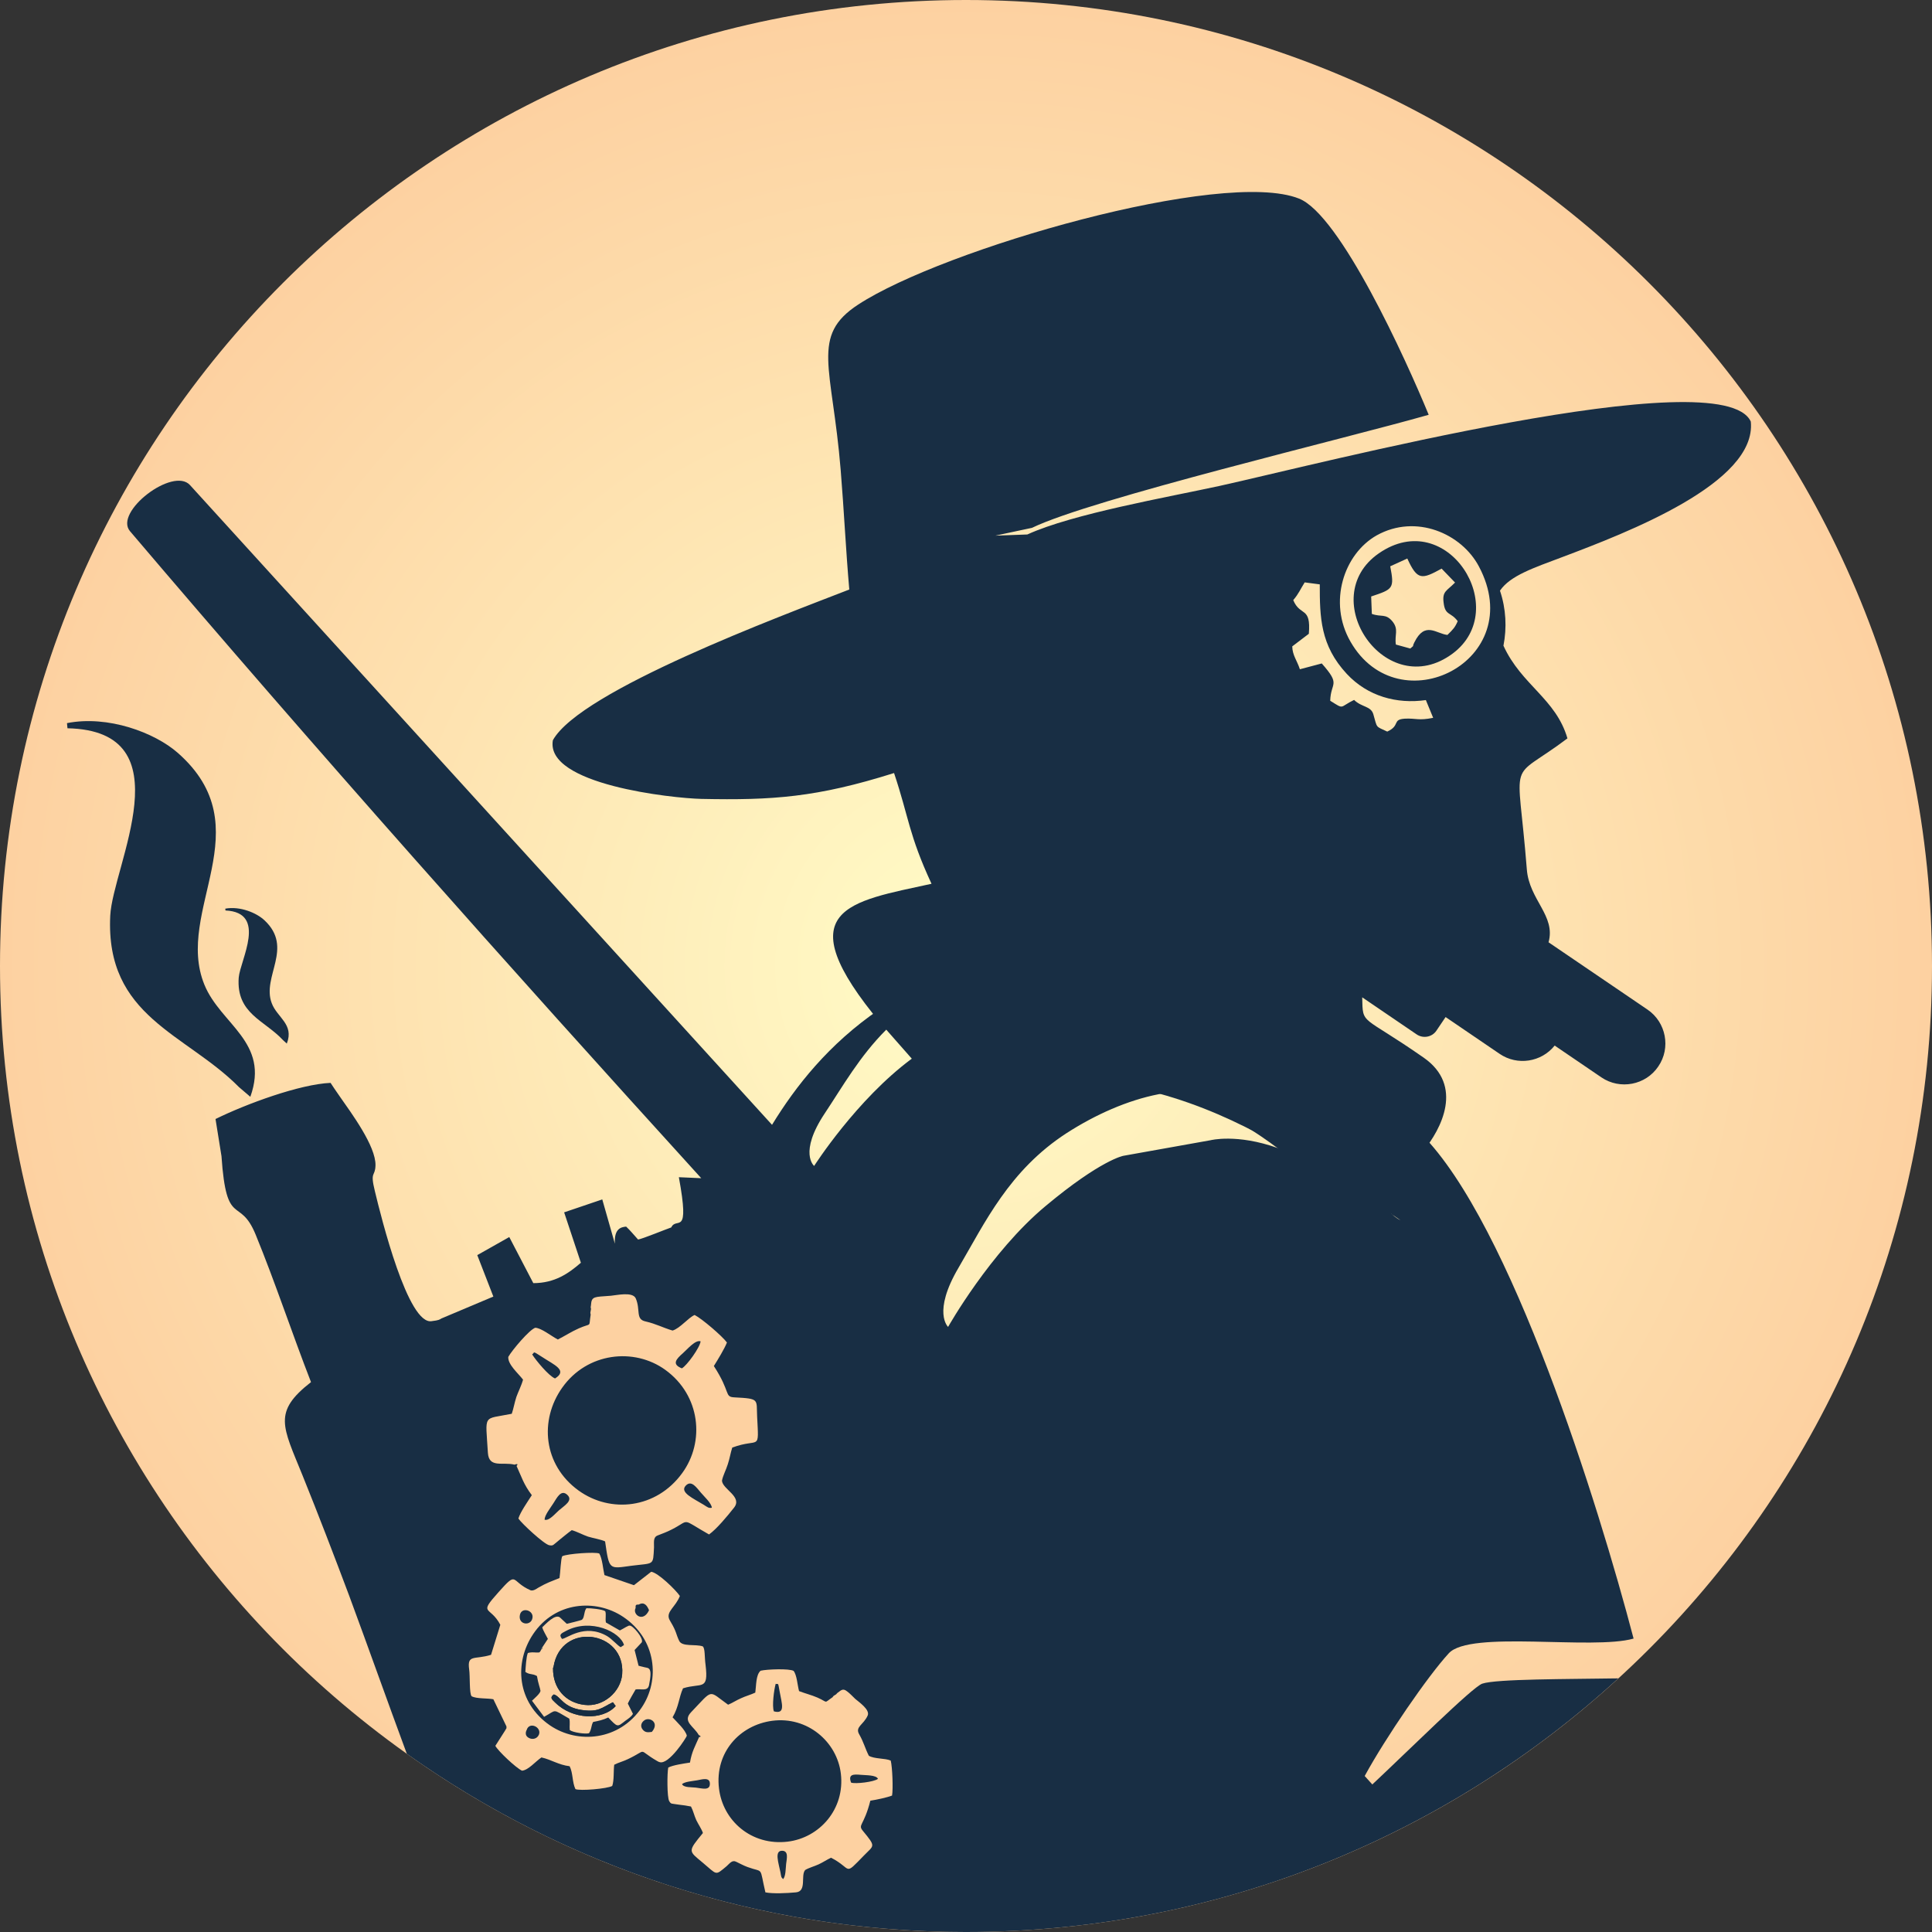 <?xml version="1.0" encoding="UTF-8"?>
<!DOCTYPE svg PUBLIC "-//W3C//DTD SVG 1.1//EN" "http://www.w3.org/Graphics/SVG/1.1/DTD/svg11.dtd">
<!-- Creator: CorelDRAW -->
<svg xmlns="http://www.w3.org/2000/svg" xml:space="preserve" width="512px" height="512px" version="1.1" style="shape-rendering:geometricPrecision; text-rendering:geometricPrecision; image-rendering:optimizeQuality; fill-rule:evenodd; clip-rule:evenodd"
viewBox="0 0 116.54 116.54"
 xmlns:xlink="http://www.w3.org/1999/xlink"
 xmlns:xodm="http://www.corel.com/coreldraw/odm/2003">
 <rect x="0" y="0" width="116.54" height="116.54" fill="#333333" stroke="none"/>
 <defs>
  <style type="text/css">
   <![CDATA[
    .fil6 {fill:none}
    .fil2 {fill:#FDD1A1}
    .fil3 {fill:#162D42}
    .fil1 {fill:#182E44}
    .fil5 {fill:#7E8182}
    .fil4 {fill:#817E7E}
    .fil0 {fill:url(#id1)}
   ]]>
  </style>
   <clipPath id="id0">
    <path d="M58.27 0c32.18,0 58.27,26.09 58.27,58.27 0,32.18 -26.09,58.27 -58.27,58.27 -32.18,0 -58.27,-26.09 -58.27,-58.27 0,-32.18 26.09,-58.27 58.27,-58.27z"/>
   </clipPath>
  <radialGradient id="id1" gradientUnits="userSpaceOnUse" gradientTransform="matrix(1 -0 -0 1 0 0)" cx="58.27" cy="58.27" r="58.27" fx="58.27" fy="58.27">
   <stop offset="0" style="stop-opacity:1; stop-color:#FFFCC7"/>
   <stop offset="1" style="stop-opacity:1; stop-color:#FDD1A1"/>
  </radialGradient>
 </defs>
 <g id="Layer_x0020_1">
  <path class="fil0" d="M58.27 0c32.18,0 58.27,26.09 58.27,58.27 0,32.18 -26.09,58.27 -58.27,58.27 -32.18,0 -58.27,-26.09 -58.27,-58.27 0,-32.18 26.09,-58.27 58.27,-58.27z"/>
  <g style="clip-path:url(#id0)">
   <g id="_1770497142192">
    <path id="_1" class="fil1" d="M24.54 105.79c-1.18,-3.19 -2.32,-6.41 -3.49,-9.57 -0.91,-2.42 -1.83,-4.82 -2.8,-7.22 -1.2,-2.97 -1.81,-3.82 0.51,-5.63 -1.14,-2.93 -2.16,-6.02 -3.34,-8.9 -0.97,-2.36 -1.76,-0.31 -2.06,-4.73l-0.36 -2.24c1.87,-0.92 5.09,-2.1 6.94,-2.18 0.04,0.06 0.4,0.61 0.57,0.84 0.66,0.95 2.17,2.97 2.14,4.14 -0.02,0.71 -0.34,0.32 -0.04,1.54 0.38,1.58 2.01,8.16 3.45,7.85 0.42,-0.05 0.45,-0.09 0.57,-0.16l3.13 -1.32 -0.97 -2.5 1.93 -1.09 1.45 2.78c1.3,0 2.13,-0.59 2.87,-1.23l-1.01 -3.04 2.3 -0.78 0.76 2.67c-0.05,-0.91 0.37,-1 0.68,-1.03 0.29,0.28 0.34,0.36 0.72,0.78 0.29,-0.05 1.65,-0.61 2,-0.73 0.33,-0.69 1.14,0.67 0.46,-3.03l1.35 0.06c-11.68,-12.85 -23.22,-25.81 -34.46,-39.03 -0.98,-1.16 2.6,-3.9 3.62,-2.78l35.11 38.59c1.42,-2.32 3.41,-4.87 6.47,-6.96l12.13 -1.44c0,0 8.94,-0.11 12.92,3.12 3.99,3.23 7.64,5.83 7.64,5.83 5.4,5.38 10.7,22.39 12.81,30.44 -2.49,0.71 -9.87,-0.52 -11.15,0.89 -1.26,1.37 -3.8,5.07 -5.07,7.4l0.46 0.51c2.16,-2.02 6.03,-5.87 6.63,-6.08 0.86,-0.29 5.12,-0.27 8.21,-0.32 -10.37,9.5 -24.18,15.3 -39.35,15.3 -12.57,0 -24.21,-3.98 -33.73,-10.75zm30.46 -41.93l0 0c-3.34,2.47 -5.89,6.47 -5.89,6.47 0,0 -0.95,-0.78 0.64,-3.17 1.08,-1.62 2.09,-3.43 3.71,-5.05l1.54 1.75zm18.02 4.92l-5.26 0.94c0,0 -1.35,0.24 -4.69,3.03 -3.34,2.78 -5.88,7.29 -5.88,7.29 0,0 -0.96,-0.87 0.63,-3.57 1.59,-2.71 3.05,-5.87 6.52,-8.12 3.48,-2.24 7.74,-3.44 10.75,-1.73 3.01,1.71 6.03,2.28 7.26,4.47 1.24,2.19 2.12,2.51 2.12,2.51 0,0 -4.94,-3.48 -7.4,-4.35 -2.47,-0.88 -4.05,-0.47 -4.05,-0.47z"/>
    <path class="fil1" d="M53.78 68.79c0.41,-0.94 2.06,-2.35 2.91,-3.02 6.17,-4.86 14.43,-3.36 20.36,0.76 1.71,1.19 4.58,3.88 5.8,6.16 -4.11,-2.72 -7.96,-5.36 -12.95,-6.73 -7.76,-2.13 -10.85,0.3 -16.12,2.83z"/>
    <path class="fil1" d="M53.78 68.79c-0.25,0.4 0.8,0.15 -0.4,0.34l0.4 -0.34z"/>
    <path class="fil1" d="M4.04 43.62l0.03 0.31c7.18,0.15 2.72,8.31 2.58,11.31 -0.3,6.11 4.56,7.09 7.77,10.34l0.68 0.58c1.19,-3.3 -1.79,-4.36 -2.77,-6.76 -1.83,-4.48 3.54,-9.46 -1.61,-13.99 -1.39,-1.22 -4.21,-2.28 -6.68,-1.79z"/>
    <path class="fil1" d="M43.91 72.83l-0.24 -0.25c-0.07,0.27 -0.15,0.57 -0.24,1.02 0.15,-0.21 0.31,-0.47 0.48,-0.77z"/>
    <path class="fil1" d="M60.57 65.99c0.71,-0.73 2.75,-1.48 3.78,-1.81 7.48,-2.41 14.69,1.87 18.82,7.8 1.19,1.71 2.94,5.23 3.29,7.79 -2.9,-3.98 -5.59,-7.79 -9.8,-10.81 -6.53,-4.7 -10.26,-3.5 -16.09,-2.97z"/>
    <path class="fil1" d="M60.57 65.99c-0.38,0.29 0.7,0.42 -0.49,0.18l0.49 -0.18z"/>
    <path class="fil1" d="M13.59 54.81l0.01 0.11c2.55,0.12 0.89,2.99 0.8,4.05 -0.16,2.18 1.56,2.57 2.67,3.77l0.23 0.21c0.46,-1.17 -0.59,-1.57 -0.91,-2.44 -0.61,-1.61 1.35,-3.33 -0.44,-5 -0.48,-0.45 -1.47,-0.86 -2.36,-0.7z"/>
    <path class="fil1" d="M49.9 66.35l-0.13 -0.33c-0.16,0.24 -0.34,0.49 -0.58,0.88 0.22,-0.15 0.46,-0.33 0.71,-0.55z"/>
    <path class="fil2" d="M42.94 90.95c-0.21,0.03 -0.25,-0.03 -0.49,-0.18 -0.62,-0.38 -1.48,-0.75 -1.08,-1.16 0.34,-0.35 0.64,0.12 0.91,0.43 0.21,0.25 0.63,0.62 0.66,0.91zm-9.03 -7.24c1.5,-2.13 4.34,-2.44 6.22,-1.08 2.13,1.54 2.4,4.34 1.02,6.23 -1.56,2.15 -4.32,2.44 -6.25,1.05 -2.14,-1.55 -2.37,-4.25 -0.99,-6.2zm7.22 -1.17c-0.63,-0.25 -0.34,-0.56 0.07,-0.92 0.25,-0.22 0.75,-0.82 1.06,-0.71 -0.03,0.36 -0.83,1.47 -1.13,1.63zm-8.28 9.13c0,-0.27 0.34,-0.69 0.53,-0.99 0.2,-0.3 0.46,-0.88 0.85,-0.5 0.35,0.34 -0.19,0.64 -0.52,0.93 -0.22,0.19 -0.59,0.65 -0.86,0.56zm0.63 -8.52c-0.39,-0.16 -1.15,-1.09 -1.38,-1.45 0.18,-0.12 -0.03,-0.25 0.61,0.16 0.71,0.47 1.56,0.8 0.77,1.29zm-2.44 5.2c0.04,-0.02 0.28,-0.1 0.12,0.08 0.3,0.65 0.42,1.1 0.92,1.76 -0.25,0.39 -0.7,1.03 -0.81,1.41 0.21,0.31 1.55,1.55 1.86,1.61 0.26,0.04 0.2,0.01 0.66,-0.36 0.24,-0.19 0.46,-0.38 0.7,-0.55 0.32,0.09 0.66,0.28 0.98,0.39 0.32,0.1 0.79,0.17 1.03,0.29 0.25,1.75 0.24,1.65 1.57,1.47 1.4,-0.18 1.32,0.02 1.38,-1.11 0.01,-0.29 -0.07,-0.61 0.22,-0.72 0.3,-0.12 0.54,-0.2 0.85,-0.36 1.16,-0.59 0.5,-0.69 2.25,0.3 0.46,-0.33 1.1,-1.1 1.51,-1.62 0.52,-0.66 -0.69,-1.1 -0.73,-1.62 0.05,-0.3 0.25,-0.66 0.35,-0.99 0.12,-0.36 0.16,-0.67 0.27,-1.01 1.66,-0.62 1.61,0.3 1.5,-1.88 -0.05,-1.04 0.17,-1.07 -1.37,-1.15 -0.62,-0.03 -0.2,-0.29 -1.24,-1.89 0.25,-0.4 0.64,-1.04 0.79,-1.42 -0.3,-0.4 -1.5,-1.43 -1.95,-1.66 -0.39,0.17 -0.87,0.8 -1.33,0.94 -0.58,-0.17 -0.98,-0.4 -1.63,-0.55 -0.62,-0.13 -0.29,-0.69 -0.59,-1.39 -0.19,-0.42 -1.15,-0.19 -1.5,-0.16 -0.28,0.03 -0.56,0.03 -0.82,0.07 -0.43,0.07 -0.34,0.33 -0.4,0.62l0.02 0.11 -0.04 0.23 0.02 0.11c-0.13,0.82 0.1,0.47 -0.72,0.83 -0.45,0.2 -0.81,0.44 -1.26,0.67 -0.42,-0.22 -0.97,-0.68 -1.36,-0.71 -0.35,0.11 -1.4,1.35 -1.63,1.76 -0.03,0.46 0.58,0.97 0.89,1.37 -0.08,0.32 -0.29,0.73 -0.4,1.04 -0.11,0.33 -0.18,0.74 -0.28,1.02 -1.78,0.36 -1.58,-0.04 -1.44,2.35 0.06,0.95 0.9,0.54 1.61,0.72z"/>
    <path class="fil2" d="M39.32 104.47c-0.2,0.02 -0.39,0.07 -0.56,-0.15 -0.15,-0.19 -0.09,-0.43 0.14,-0.57 0.32,-0.18 0.89,0.17 0.42,0.72zm-7.16 -5.9c1.31,-1.96 3.77,-2.15 5.43,-1.04 1.99,1.33 2.25,3.8 1.11,5.48 -1.34,1.98 -3.84,2.21 -5.52,1.07 -2.01,-1.38 -2.18,-3.78 -1.02,-5.51zm6.18 -1.57c0,-0.15 -0.02,-0.22 0.18,-0.21 0.33,-0.18 0.5,0.03 0.63,0.34 -0.36,0.78 -1.02,0.24 -0.81,-0.13zm-6.57 7.35c0.16,-0.52 0.91,-0.17 0.74,0.28 -0.11,0.26 -0.37,0.3 -0.55,0.23 -0.4,-0.16 -0.19,-0.51 -0.19,-0.51zm-0.41 -6.93c0.1,-0.51 0.84,-0.29 0.76,0.17 -0.08,0.52 -0.88,0.43 -0.76,-0.17zm-1.18 0.59l-0.56 1.81c-0.99,0.31 -1.45,-0.05 -1.32,0.88 0.06,0.39 0,1.47 0.15,1.62 0.29,0.16 0.96,0.11 1.31,0.18l0.79 1.64c-0.01,0.19 0.04,0.02 -0.09,0.26l-0.58 0.91c0.16,0.31 1.25,1.34 1.61,1.5 0.39,-0.04 0.8,-0.55 1.17,-0.8 0.59,0.13 1.03,0.45 1.7,0.53 0.21,0.41 0.15,0.96 0.35,1.38 0.27,0.12 1.92,-0.02 2.22,-0.19 0.12,-0.34 0.07,-0.92 0.12,-1.28 0.25,-0.13 0.54,-0.2 0.83,-0.34 1.26,-0.6 0.51,-0.61 1.75,0.11 0.04,0.02 0.1,0.06 0.15,0.07 0.56,0.2 1.65,-1.52 1.65,-1.59 -0.08,-0.35 -0.59,-0.81 -0.86,-1.11 0.38,-0.64 0.38,-1.21 0.63,-1.75 1.12,-0.35 1.55,0.18 1.36,-1.41 -0.07,-0.49 -0.02,-0.99 -0.17,-1.12 -0.44,-0.15 -1.24,0.04 -1.42,-0.33 -0.2,-0.41 -0.15,-0.54 -0.51,-1.14 -0.03,-0.06 -0.08,-0.13 -0.1,-0.19 -0.17,-0.45 0.4,-0.73 0.65,-1.38 -0.25,-0.37 -1.32,-1.41 -1.73,-1.46l-1.04 0.81 -1.78 -0.61c-0.08,-0.34 -0.13,-1 -0.31,-1.3 -0.25,-0.11 -1.93,0.01 -2.23,0.16 -0.09,0.1 -0.12,1.01 -0.17,1.32 -0.52,0.21 -0.76,0.28 -1.28,0.58 -0.14,0.09 -0.3,0.2 -0.46,0.16 -1.24,-0.54 -0.75,-1.22 -1.93,0.1 -1.26,1.41 -0.52,0.8 0.1,1.98z"/>
    <path class="fil2" d="M37.14 102.91c-0.81,0.89 -2.61,0.82 -3.65,-0.21 -0.21,-0.2 -0.34,-0.31 -0.08,-0.49 0.41,0.12 0.55,0.78 1.7,0.94 0.99,0.14 1.17,-0.13 1.86,-0.47l0.17 0.23zm-3.78 -2.29l0.03 -0.08c0.45,-2.75 4.35,-2.18 4.14,0.45 -0.09,1.08 -1.15,1.99 -2.27,1.85 -1.15,-0.13 -1.92,-1 -1.9,-2.22zm0.54 -1.76c-0.21,-0.27 -0.04,-0.33 0.24,-0.48 1.5,-0.8 3.29,0.07 3.5,0.85l-0.2 0.13c-0.19,-0.1 -0.52,-0.49 -0.82,-0.67 -1.37,-0.79 -2.44,0.17 -2.72,0.17zm-1.2 0.53c0.04,0.06 0.04,0.03 -0.03,0.08 -0.13,0.22 -0.08,0.22 -0.34,0.21 -0.17,-0.01 -0.31,-0.02 -0.49,0.03 -0.1,0.24 -0.13,0.85 -0.15,1.14 0.27,0.19 0.4,0.08 0.7,0.25 0.07,0.44 0.19,0.72 0.21,0.88 0.02,0.15 -0.39,0.49 -0.51,0.61l0.73 0.97c0.8,-0.43 0.45,-0.5 1.52,0.11 0.06,0.24 0,0.44 0.03,0.69 0.2,0.15 0.94,0.25 1.16,0.19 0.17,-0.26 0.12,-0.46 0.25,-0.68 0.31,-0.06 0.6,-0.12 0.91,-0.27 0.58,0.61 0.54,0.58 1.03,0.2 0.17,-0.12 0.37,-0.25 0.46,-0.42l-0.31 -0.62c0.03,-0.09 0.42,-0.77 0.47,-0.85 0.31,-0.06 0.73,0.14 0.81,-0.26 0.23,-1.11 -0.03,-1.02 -0.27,-1.08l-0.36 -0.09 -0.24 -0.95 0.43 -0.46c0.14,-0.24 -0.56,-1.05 -0.73,-1.01 -0.01,0 -0.02,0 -0.04,0 -0.01,0.01 -0.02,0.01 -0.03,0.01 -0.04,0.02 -0.13,0.06 -0.16,0.08 -0.13,0.07 -0.23,0.14 -0.36,0.2l-0.84 -0.48c-0.05,-0.24 0.03,-0.48 -0.04,-0.68 -0.17,-0.12 -0.91,-0.19 -1.14,-0.18 -0.17,0.24 -0.1,0.63 -0.3,0.71 -0.07,0.03 -0.82,0.22 -0.88,0.23l-0.42 -0.39c-0.29,-0.21 -0.84,0.39 -1.06,0.6 0.05,0.2 0.23,0.48 0.34,0.7l-0.35 0.53z"/>
    <path class="fil3" d="M33.39 100.54l-0.03 0.08c-0.02,1.22 0.75,2.09 1.9,2.22 1.12,0.14 2.18,-0.77 2.27,-1.85 0.21,-2.63 -3.69,-3.2 -4.14,-0.45z"/>
    <path class="fil3" d="M36.97 102.68c-0.69,0.34 -0.87,0.61 -1.86,0.47 -1.15,-0.16 -1.29,-0.82 -1.7,-0.94 -0.26,0.18 -0.13,0.29 0.08,0.49 1.04,1.03 2.84,1.1 3.65,0.21l-0.17 -0.23z"/>
    <path class="fil4" d="M32.67 99.47c0.07,-0.05 0.07,-0.02 0.03,-0.08 -0.07,0.05 -0.07,0.02 -0.03,0.08z"/>
    <polygon class="fil5" points="33.36,100.62 33.39,100.54 "/>
    <path class="fil1" d="M53.18 61.79c-5.87,-7.01 -1.89,-7.4 3.01,-8.48 -1.38,-2.98 -1.36,-3.99 -2.26,-6.68 -4.66,1.47 -7.33,1.65 -11.63,1.56 -1.73,-0.04 -9.43,-0.86 -8.95,-3.54 1.67,-3 13.77,-7.49 17.88,-9.09 -0.21,-2.4 -0.32,-4.79 -0.52,-7.22 -0.51,-6.25 -1.84,-8.08 1.06,-9.97 5.13,-3.35 22,-8.22 26.59,-6.39 2.48,0.98 6.44,9.68 7.82,13.04 -4.99,1.43 -20.32,5.07 -23.93,6.82l-2.21 0.47 1.93 -0.07c2.74,-1.25 8.48,-2.25 11.6,-2.93 5.79,-1.27 30.32,-7.65 32.04,-3.88 0.38,3.71 -7.52,6.72 -11.36,8.17 -1.75,0.66 -3.15,1.12 -3.77,2.03 0.37,1.1 0.42,2.24 0.21,3.32 1.09,2.38 3.16,3.19 3.86,5.59 -3.66,2.76 -3.01,0.78 -2.45,7.9 0.14,1.84 1.76,2.8 1.31,4.4l5.97 4.06c1.12,0.76 1.42,2.31 0.65,3.43l0 0c-0.76,1.13 -2.31,1.42 -3.43,0.66l-2.82 -1.92c-0.8,1 -2.25,1.23 -3.32,0.5l-3.26 -2.22 -0.56 0.83c-0.26,0.38 -0.79,0.48 -1.18,0.22l-3.29 -2.24c0.04,1.72 -0.09,0.99 3.71,3.64 2.42,1.69 1.08,4.29 -0.05,5.66 0,0 -3.64,-2.61 -7.6,-5.86 -3.97,-3.25 -12.92,-3.18 -12.92,-3.18l-12.13 1.37zm29.87 -29.5c-1.99,1.12 -2.95,4.04 -1.59,6.41 2.91,5.09 10.77,1.16 7.75,-4.53 -1.05,-1.99 -3.8,-3.19 -6.16,-1.88zm-5.04 3.91c0.42,1.01 1.08,0.35 0.94,2.03l-1 0.76c0.01,0.54 0.29,0.85 0.46,1.38l1.32 -0.35c1.18,1.33 0.54,1.11 0.51,2.25 0.88,0.55 0.53,0.39 1.44,-0.05 0.46,0.45 1.01,0.36 1.16,0.86 0.25,0.86 0.11,0.71 0.84,1.05 0.81,-0.37 0.27,-0.73 1.07,-0.78 0.68,-0.03 0.82,0.13 1.7,-0.05l-0.44 -1.07c-1.76,0.25 -3.51,-0.23 -4.77,-1.58 -1.6,-1.72 -1.63,-3.42 -1.63,-5.4l-0.91 -0.12c-0.26,0.41 -0.35,0.67 -0.69,1.07z"/>
    <path class="fil1" d="M83.17 33.38c4.14,-2.87 8.04,3.37 4.46,6.04 -4.03,3 -8.34,-3.35 -4.46,-6.04zm4.76 4.09c-0.42,-0.57 -0.76,-0.32 -0.85,-1.12 -0.09,-0.69 0.19,-0.7 0.69,-1.21l-0.81 -0.84c-1.19,0.65 -1.46,0.73 -2.07,-0.61l-1.03 0.47c0.26,1.35 0.17,1.38 -1.15,1.82l0.04 1.05c0.57,0.21 0.83,-0.04 1.24,0.45 0.4,0.49 0.12,0.81 0.21,1.4l0.87 0.24c0.33,-0.3 0.05,0.02 0.25,-0.38 0.64,-1.29 1.32,-0.51 1.99,-0.44 0.35,-0.34 0.46,-0.46 0.62,-0.83z"/>
    <path class="fil2" d="M47.24 113.35c-0.13,-0.11 -0.12,-0.17 -0.16,-0.4 -0.12,-0.59 -0.38,-1.32 0.1,-1.31 0.4,0.01 0.28,0.46 0.24,0.8 -0.03,0.27 -0.02,0.73 -0.18,0.91zm-0.66 -9.55c2.13,-0.28 3.91,1.27 4.14,3.18 0.26,2.15 -1.29,3.88 -3.21,4.11 -2.18,0.26 -3.91,-1.26 -4.14,-3.21 -0.26,-2.17 1.25,-3.82 3.21,-4.08zm4.76 3.73c-0.2,-0.52 0.15,-0.51 0.6,-0.47 0.27,0.03 0.91,0 1.02,0.24 -0.23,0.19 -1.36,0.32 -1.62,0.23zm-10.2 0.09c0.17,-0.15 0.62,-0.18 0.91,-0.23 0.29,-0.05 0.79,-0.22 0.77,0.23 -0.01,0.41 -0.49,0.25 -0.85,0.21 -0.24,-0.03 -0.73,0.01 -0.83,-0.21zm5.54 -4.39c-0.12,-0.33 0.01,-1.31 0.11,-1.66 0.17,0.05 0.13,-0.15 0.24,0.47 0.12,0.69 0.38,1.39 -0.35,1.19zm-4.53 1.43c0.03,0.01 0.22,0.11 0.02,0.12 -0.23,0.54 -0.44,0.87 -0.55,1.54 -0.38,0.06 -1.02,0.15 -1.31,0.3 -0.07,0.3 -0.08,1.81 0.06,2.03 0.12,0.19 0.1,0.13 0.59,0.21 0.25,0.03 0.49,0.06 0.72,0.11 0.13,0.24 0.2,0.56 0.32,0.82 0.12,0.25 0.34,0.57 0.4,0.78 -0.93,1.13 -0.87,1.07 -0.02,1.78 0.9,0.75 0.74,0.81 1.45,0.22 0.18,-0.16 0.33,-0.39 0.57,-0.27 0.24,0.11 0.42,0.22 0.69,0.32 1.01,0.37 0.7,-0.09 1.08,1.53 0.45,0.09 1.29,0.05 1.83,0 0.69,-0.05 0.28,-1.03 0.57,-1.35 0.21,-0.13 0.55,-0.22 0.81,-0.34 0.28,-0.13 0.49,-0.28 0.75,-0.4 1.31,0.67 0.73,1.15 1.99,-0.14 0.6,-0.62 0.74,-0.5 -0.07,-1.48 -0.32,-0.39 0.06,-0.28 0.45,-1.82 0.39,-0.06 1,-0.19 1.31,-0.31 0.07,-0.4 0.02,-1.71 -0.08,-2.11 -0.33,-0.15 -0.98,-0.09 -1.32,-0.29 -0.23,-0.45 -0.31,-0.82 -0.58,-1.29 -0.27,-0.46 0.26,-0.57 0.51,-1.14 0.15,-0.35 -0.53,-0.81 -0.75,-1 -0.17,-0.16 -0.32,-0.33 -0.5,-0.46 -0.27,-0.22 -0.39,-0.02 -0.59,0.11l-0.06 0.07 -0.16 0.1 -0.06 0.08c-0.56,0.38 -0.23,0.32 -0.91,0.02 -0.37,-0.16 -0.72,-0.24 -1.11,-0.39 -0.1,-0.37 -0.13,-0.97 -0.33,-1.22 -0.26,-0.15 -1.61,-0.1 -1.99,-0.01 -0.29,0.25 -0.26,0.9 -0.32,1.32 -0.25,0.12 -0.61,0.22 -0.86,0.34 -0.26,0.11 -0.55,0.3 -0.78,0.39 -1.22,-0.87 -0.86,-0.98 -2.23,0.45 -0.55,0.57 0.17,0.85 0.46,1.38z"/>
   </g>
  </g>
  <path class="fil6" d="M58.27 0c32.18,0 58.27,26.09 58.27,58.27 0,32.18 -26.09,58.27 -58.27,58.27 -32.18,0 -58.27,-26.09 -58.27,-58.27 0,-32.18 26.09,-58.27 58.27,-58.27z"/>
 </g>
</svg>
